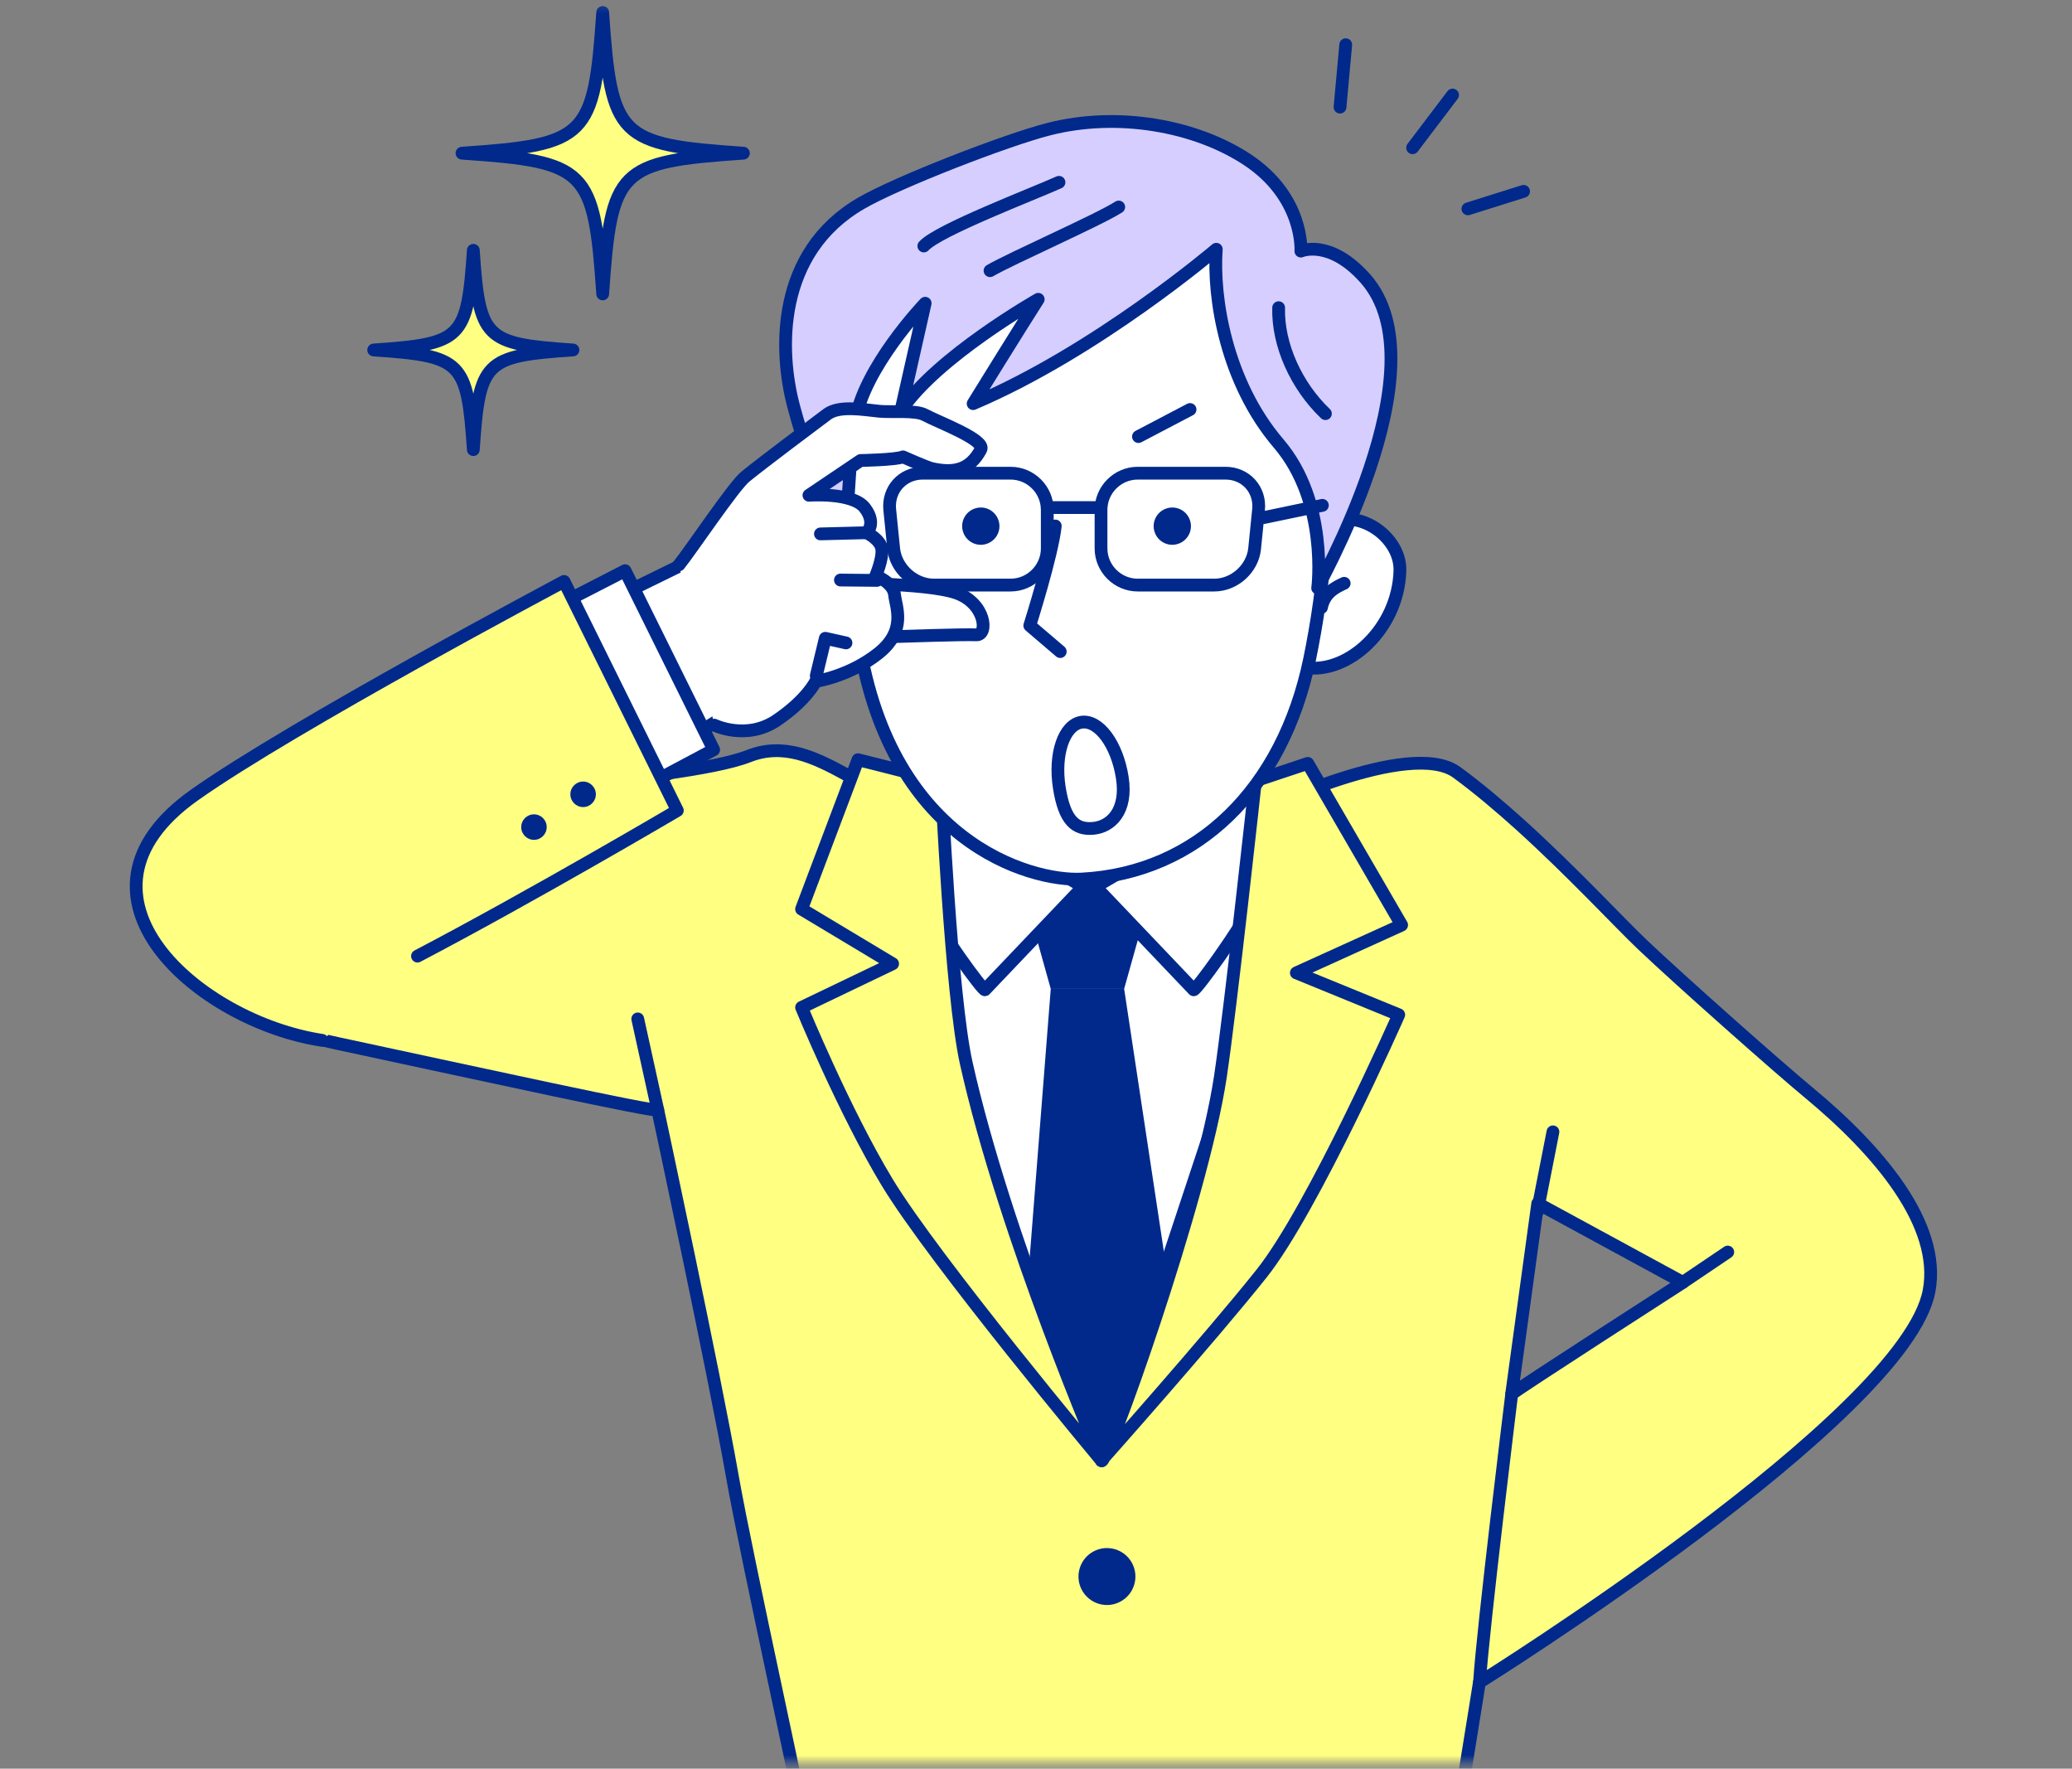 <svg width="232" height="198" viewBox="0 0 232 198" fill="none" xmlns="http://www.w3.org/2000/svg">
<rect x="0" y="0" width="232" height="198" fill="#808080" stroke="none"/>
<mask id="mask0_924_2845" style="mask-type:luminance" maskUnits="userSpaceOnUse" x="0" y="0" width="232" height="198">
<path d="M231.156 0.261H0.387V197.395H231.156V0.261Z" fill="white"/>
</mask>
<g mask="url(#mask0_924_2845)">
<path d="M90.774 207.981C90.433 205.101 83.66 174.72 81.983 165.174C79.974 153.752 73.649 124.26 73.649 124.26C73.334 124.525 53.918 120.275 37.881 116.831C26.451 114.374 21.255 109.991 19.122 105.865C13.211 94.452 29.406 94.626 43.061 89.33C43.061 89.33 76.322 87.612 83.834 84.64C91.579 81.585 97.713 91.189 105.649 90.351C122.748 88.533 142.512 89.745 141.118 90.758C141.026 90.824 157.869 82.607 163.131 86.475C165.505 88.218 167.896 90.235 170.203 92.318C176.055 97.606 181.293 103.275 183.925 105.774C188.166 109.8 199.281 119.636 202.41 122.218C210.421 128.833 217.377 137.093 215.999 144.505C213.392 158.559 165.646 188.333 165.646 188.333C165.646 188.333 162.932 205.524 162.318 207.973H90.757L90.774 207.981ZM188.424 143.559L172.179 134.727L169.257 156.068C169.49 155.753 188.424 143.567 188.424 143.567V143.559Z" fill="#FFFF82" stroke="#00298B" stroke-width="1.43" stroke-linecap="round" stroke-linejoin="round"/>
<path d="M132.186 77.8C132.186 77.8 131.082 93.347 135.208 99.697C139.333 106.047 142.554 105.433 142.554 105.433L123.321 163.489L100.652 106.977C100.652 106.977 105.549 107.84 109.998 99.266C114.448 90.691 111.293 79.244 111.293 79.244" fill="white"/>
<path d="M132.186 77.8C132.186 77.8 131.082 93.347 135.208 99.697C139.333 106.047 142.554 105.433 142.554 105.433L123.321 163.489L100.652 106.977C100.652 106.977 105.549 107.84 109.998 99.266C114.448 90.691 111.293 79.244 111.293 79.244" stroke="#00298B" stroke-width="1.43" stroke-linecap="round" stroke-linejoin="round"/>
<path d="M125.869 110.704H117.652L114.066 97.862H129.464L125.869 110.704Z" fill="#00298B"/>
<path d="M130.759 143.017L123.329 163.329L115.037 144.03L117.652 110.702H125.87L130.759 143.017Z" fill="#00298B"/>
<path d="M122.649 99.249L133.656 110.804C133.88 110.895 138.545 104.586 140.993 100.071C143.542 95.373 144.77 90.923 144.637 90.898L140.487 84.274C140.487 84.274 134.369 90.957 131.348 93.546C128.326 96.136 122.649 99.257 122.649 99.257V99.249Z" fill="white" stroke="#00298B" stroke-width="1.43" stroke-linecap="round" stroke-linejoin="round"/>
<path d="M121.288 99.249L110.281 110.804C110.057 110.895 105.392 104.586 102.943 100.071C100.395 95.373 99.166 90.923 99.299 90.898L103.449 84.274C103.449 84.274 109.567 90.957 112.588 93.546C115.61 96.136 121.288 99.257 121.288 99.257V99.249Z" fill="white" stroke="#00298B" stroke-width="1.43" stroke-linecap="round" stroke-linejoin="round"/>
<path d="M156.939 103.556L146.431 85.46L140.57 87.411C140.57 87.411 137.806 112.819 136.644 120.547C134.536 134.551 123.57 164.981 123.321 163.495C123.321 163.495 135.474 149.832 141.259 142.569C147.045 135.298 156.616 113.599 156.616 113.599L145.152 108.91L156.931 103.564L156.939 103.556Z" fill="#FFFF82" stroke="#00298B" stroke-width="1.43" stroke-linecap="round" stroke-linejoin="round"/>
<path d="M89.752 101.764L96.069 85.046L105.399 87.403C105.399 87.403 106.487 111.376 108.188 119.004C112.538 138.486 123.321 163.496 123.321 163.496C123.321 163.496 104.636 141.117 99.332 132.352C94.525 124.4 89.752 112.779 89.752 112.779L99.946 107.889L89.752 101.772V101.764Z" fill="#FFFF82" stroke="#00298B" stroke-width="1.43" stroke-linecap="round" stroke-linejoin="round"/>
<path d="M126.996 177.408C127.504 175.723 126.549 173.945 124.863 173.437C123.178 172.929 121.4 173.884 120.892 175.57C120.384 177.256 121.339 179.034 123.025 179.541C124.711 180.049 126.489 179.094 126.996 177.408Z" fill="#00298B"/>
<path d="M150.041 11.992L150.68 5.003" stroke="#00298B" stroke-width="1.43" stroke-linecap="round" stroke-linejoin="round"/>
<path d="M158.167 16.54L162.642 10.638" stroke="#00298B" stroke-width="1.43" stroke-linecap="round" stroke-linejoin="round"/>
<path d="M164.36 23.38L170.594 21.421" stroke="#00298B" stroke-width="1.43" stroke-linecap="round" stroke-linejoin="round"/>
<path d="M45.859 78.116C46.266 77.983 79.02 61.921 79.02 61.921L84.457 78.141L57.729 94.634L45.859 78.124V78.116Z" fill="white" stroke="#00298B" stroke-width="1.43" stroke-linecap="round" stroke-linejoin="round"/>
<path d="M146.131 74.721C150.887 75.509 156.565 70.421 156.748 63.888C156.864 59.796 151.253 56.185 147.733 59.289C146.438 60.435 144.927 62.211 144.429 63.05" fill="white"/>
<path d="M146.131 74.721C150.887 75.509 156.565 70.421 156.748 63.888C156.864 59.796 151.253 56.185 147.733 59.289C146.438 60.435 144.927 62.211 144.429 63.05" stroke="#00298B" stroke-width="1.43" stroke-linecap="round" stroke-linejoin="round"/>
<path d="M150.506 65.298C149.518 65.746 148.298 66.369 147.966 68.004L150.506 65.298Z" fill="white"/>
<path d="M150.506 65.298C149.518 65.746 148.298 66.369 147.966 68.004" stroke="#00298B" stroke-width="1.43" stroke-linecap="round" stroke-linejoin="round"/>
<path d="M98.278 74.43C93.521 75.218 87.844 70.13 87.661 63.597C87.545 59.505 93.156 55.894 96.676 58.998C97.971 60.144 99.481 61.92 99.979 62.759" fill="white"/>
<path d="M98.278 74.43C93.521 75.218 87.844 70.13 87.661 63.597C87.545 59.505 93.156 55.894 96.676 58.998C97.971 60.144 99.481 61.92 99.979 62.759" stroke="#00298B" stroke-width="1.43" stroke-linecap="round" stroke-linejoin="round"/>
<path d="M93.38 44.596C92.434 51.078 94.783 61.703 96.012 70.685C99.249 94.3 115.419 98.708 121.113 98.409C134.046 97.737 143.625 88.332 146.638 73.789C148.198 66.227 149.884 53.461 146.937 45.085C143.99 36.71 133.78 15.452 113.85 27.903C102.162 35.207 95.099 32.875 93.38 44.587V44.596Z" fill="white" stroke="#00298B" stroke-width="1.43" stroke-linecap="round" stroke-linejoin="round"/>
<path d="M118.714 72.943L115.302 70.03C115.302 70.03 117.826 62.069 118.158 58.882" fill="white"/>
<path d="M118.714 72.943L115.302 70.03C115.302 70.03 117.826 62.069 118.158 58.882" stroke="#00298B" stroke-width="1.43" stroke-linecap="round" stroke-linejoin="round"/>
<path d="M133.216 58.175C133.622 59.255 133.066 60.458 131.987 60.856C130.908 61.263 129.704 60.707 129.306 59.628C128.899 58.549 129.455 57.345 130.534 56.947C131.614 56.54 132.817 57.096 133.216 58.175Z" fill="#00298B"/>
<path d="M111.775 58.175C112.182 59.255 111.625 60.458 110.546 60.856C109.467 61.263 108.264 60.707 107.865 59.628C107.458 58.549 108.015 57.345 109.094 56.947C110.173 56.54 111.376 57.096 111.775 58.175Z" fill="#00298B"/>
<path d="M95.721 47.336C94.8 53.744 94.708 63.34 94.708 63.34C94.708 63.34 90.575 51.852 88.889 45.584C87.196 39.318 86.856 28.269 96.46 22.733C100.593 20.35 112.638 15.685 117.402 14.465C125.155 12.473 133.846 14.058 139.615 17.843C146.065 22.085 145.658 28.111 145.658 28.111C145.658 28.111 148.879 26.692 152.863 31.166C161.803 41.218 147.053 66.353 147.543 65.814C147.543 65.814 148.779 56.209 143.176 49.66C137.283 42.771 135.789 33.324 136.187 27.904C136.187 27.904 122.798 39.326 108.961 45.186C108.961 45.186 114.497 36.221 116.249 33.507C116.249 33.507 104.852 39.965 100.867 46L103.59 33.947C103.59 33.947 96.601 41.227 95.729 47.344L95.721 47.336Z" fill="#D6CEFF" stroke="#00298B" stroke-width="1.43" stroke-linecap="round" stroke-linejoin="round"/>
<path d="M143.168 34.444C143.052 38.595 145.152 43.202 148.406 46.306" stroke="#00298B" stroke-width="1.43" stroke-linecap="round" stroke-linejoin="round"/>
<path d="M118.573 20.409C115.66 21.721 105.043 25.771 103.441 27.54" stroke="#00298B" stroke-width="1.43" stroke-linecap="round" stroke-linejoin="round"/>
<path d="M110.853 30.303C113.227 28.917 123.039 24.609 125.263 23.173" stroke="#00298B" stroke-width="1.43" stroke-linecap="round" stroke-linejoin="round"/>
<path d="M133.249 45.843L127.472 48.873" stroke="#00298B" stroke-width="1.43" stroke-linecap="round" stroke-linejoin="round"/>
<path d="M125.662 87.054C126.243 90.781 124.384 92.549 122.416 92.731C120.424 92.914 119.187 91.876 118.606 88.15C118.025 84.422 119.138 81.152 121.088 80.853C123.039 80.554 125.081 83.327 125.662 87.054Z" fill="white" stroke="#00298B" stroke-width="1.43" stroke-linecap="round" stroke-linejoin="round"/>
<path d="M100.427 71.258C100.427 71.258 107.923 71 109.309 71.067C110.695 71.141 110.38 67.497 107.018 66.36C103.656 65.223 93.496 65.273 93.496 65.273" fill="white"/>
<path d="M100.427 71.258C100.427 71.258 107.923 71 109.309 71.067C110.695 71.141 110.38 67.497 107.018 66.36C103.656 65.223 93.496 65.273 93.496 65.273" stroke="#00298B" stroke-width="1.43" stroke-linecap="round" stroke-linejoin="round"/>
<path d="M76.032 63.23C77.352 61.595 82.149 54.432 83.436 53.377C85.337 51.817 91.239 47.409 92.608 46.38C93.961 45.367 96.593 45.849 98.452 46.039C99.747 46.172 102.503 45.882 103.549 46.446C105.018 47.243 110.397 49.235 109.824 50.323C108.645 52.539 106.927 53.037 104.346 52.456C103.748 52.323 101.108 51.145 101.108 51.145C100.295 51.485 96.352 51.551 96.352 51.551L90.575 55.444C90.575 55.444 95.464 55.079 96.825 56.847C98.186 58.615 97.032 59.636 97.032 59.636C97.032 59.636 98.593 60.383 98.734 61.471C98.867 62.558 98.054 64.459 98.054 64.459C98.054 64.459 100.021 65.206 100.162 66.567C100.295 67.929 101.59 70.577 98.328 73.158C95.065 75.74 91.33 76.279 91.33 76.279C91.33 76.279 90.375 78.321 86.98 80.629C83.585 82.936 79.975 81.177 79.975 81.177" fill="white"/>
<path d="M76.032 63.23C77.352 61.595 82.149 54.432 83.436 53.377C85.337 51.817 91.239 47.409 92.608 46.38C93.961 45.367 96.593 45.849 98.452 46.039C99.747 46.172 102.503 45.882 103.549 46.446C105.018 47.243 110.397 49.235 109.824 50.323C108.645 52.539 106.927 53.037 104.346 52.456C103.748 52.323 101.108 51.145 101.108 51.145C100.295 51.485 96.352 51.551 96.352 51.551L90.575 55.444C90.575 55.444 95.464 55.079 96.825 56.847C98.186 58.615 97.032 59.636 97.032 59.636C97.032 59.636 98.593 60.383 98.734 61.471C98.867 62.558 98.054 64.459 98.054 64.459C98.054 64.459 100.021 65.206 100.162 66.567C100.295 67.929 101.59 70.577 98.328 73.158C95.065 75.74 91.33 76.279 91.33 76.279C91.33 76.279 90.375 78.321 86.98 80.629C83.585 82.936 79.975 81.177 79.975 81.177" stroke="#00298B" stroke-width="1.43" stroke-linecap="round" stroke-linejoin="round"/>
<path d="M61.987 67.997L69.989 63.888L79.908 83.934L72.404 87.927" fill="white"/>
<path d="M61.987 67.997L69.989 63.888L79.908 83.934L72.404 87.927" stroke="#00298B" stroke-width="1.43" stroke-linecap="round" stroke-linejoin="round"/>
<path d="M117.262 61.389C117.262 63.647 115.411 65.498 113.153 65.498H104.578C102.321 65.498 100.287 63.655 100.063 61.413L99.623 57.056C99.399 54.806 101.059 52.972 103.317 52.972H113.153C115.411 52.972 117.262 54.823 117.262 57.081V61.397V61.389Z" stroke="#00298B" stroke-width="1.43" stroke-linecap="round" stroke-linejoin="round"/>
<path d="M123.28 61.389C123.28 63.647 125.131 65.498 127.389 65.498H135.963C138.221 65.498 140.255 63.655 140.479 61.413L140.919 57.056C141.143 54.806 139.483 52.972 137.225 52.972H127.389C125.131 52.972 123.28 54.823 123.28 57.081V61.397V61.389Z" stroke="#00298B" stroke-width="1.43" stroke-linecap="round" stroke-linejoin="round"/>
<path d="M117.261 56.823H122.856" stroke="#00298B" stroke-width="1.43" stroke-linecap="round" stroke-linejoin="round"/>
<path d="M141.541 57.935L148.066 56.573" stroke="#00298B" stroke-width="1.43" stroke-linecap="round" stroke-linejoin="round"/>
<path d="M91.862 59.769L97.025 59.636" stroke="#00298B" stroke-width="1.43" stroke-linecap="round" stroke-linejoin="round"/>
<path d="M94.103 64.933C94.31 64.933 98.187 64.974 98.187 64.974L94.103 64.933Z" fill="white"/>
<path d="M94.103 64.933C94.31 64.933 98.187 64.974 98.187 64.974" stroke="#00298B" stroke-width="1.43" stroke-linecap="round" stroke-linejoin="round"/>
<path d="M91.396 75.648L92.409 71.456L94.725 71.971" fill="white"/>
<path d="M91.396 75.648L92.409 71.456L94.725 71.971" stroke="#00298B" stroke-width="1.43" stroke-linecap="round" stroke-linejoin="round"/>
<path d="M36.072 116.464C22.301 114.381 5.899 100.244 21.753 89.013C32.71 81.252 63.157 65.091 63.157 65.091L75.841 90.732C75.841 90.732 59.671 100.261 46.747 107.035" fill="#FFFF82"/>
<path d="M36.072 116.464C22.301 114.381 5.899 100.244 21.753 89.013C32.71 81.252 63.157 65.091 63.157 65.091L75.841 90.732C75.841 90.732 59.671 100.261 46.747 107.035" stroke="#00298B" stroke-width="1.43" stroke-linecap="round" stroke-linejoin="round"/>
<path d="M83.238 17.148C69.227 18.111 68.446 18.9 67.483 32.903C66.52 18.892 65.732 18.111 51.728 17.148C65.74 16.186 66.52 15.397 67.483 1.394C68.446 15.405 69.235 16.186 83.238 17.148Z" fill="#FFFF82"/>
<path d="M83.238 17.148C69.227 18.111 68.446 18.9 67.483 32.903C66.52 18.892 65.732 18.111 51.728 17.148C65.74 16.186 66.52 15.397 67.483 1.394C68.446 15.405 69.235 16.186 83.238 17.148Z" stroke="#00298B" stroke-width="1.43" stroke-linecap="round" stroke-linejoin="round"/>
<path d="M64.155 39.179C54.235 39.859 53.679 40.416 52.998 50.335C52.318 40.416 51.762 39.859 41.842 39.179C51.762 38.498 52.318 37.942 52.998 28.023C53.679 37.942 54.235 38.498 64.155 39.179Z" fill="#FFFF82"/>
<path d="M64.155 39.179C54.235 39.859 53.679 40.416 52.998 50.335C52.318 40.416 51.762 39.859 41.842 39.179C51.762 38.498 52.318 37.942 52.998 28.023C53.679 37.942 54.235 38.498 64.155 39.179Z" stroke="#00298B" stroke-width="1.43" stroke-linecap="round" stroke-linejoin="round"/>
<path d="M169.266 156.058C169.266 156.058 166.003 182.562 165.663 188.339L169.266 156.058Z" fill="white"/>
<path d="M169.266 156.058C169.266 156.058 166.003 182.562 165.663 188.339" stroke="#00298B" stroke-width="1.43" stroke-linecap="round" stroke-linejoin="round"/>
<path d="M73.649 124.259L71.408 114.065" stroke="#00298B" stroke-width="1.43" stroke-linecap="round" stroke-linejoin="round"/>
<path d="M172.121 135.673L173.881 126.708" stroke="#00298B" stroke-width="1.43" stroke-linecap="round" stroke-linejoin="round"/>
<path d="M188.424 143.558L193.454 140.163" stroke="#00298B" stroke-width="1.43" stroke-linecap="round" stroke-linejoin="round"/>
<path d="M65.291 90.349C66.079 90.349 66.719 89.709 66.719 88.921C66.719 88.132 66.079 87.493 65.291 87.493C64.502 87.493 63.863 88.132 63.863 88.921C63.863 89.709 64.502 90.349 65.291 90.349Z" fill="#00298B"/>
<path d="M59.788 94.019C60.576 94.019 61.215 93.379 61.215 92.591C61.215 91.802 60.576 91.163 59.788 91.163C58.999 91.163 58.36 91.802 58.36 92.591C58.36 93.379 58.999 94.019 59.788 94.019Z" fill="#00298B"/>
</g>
</svg>
